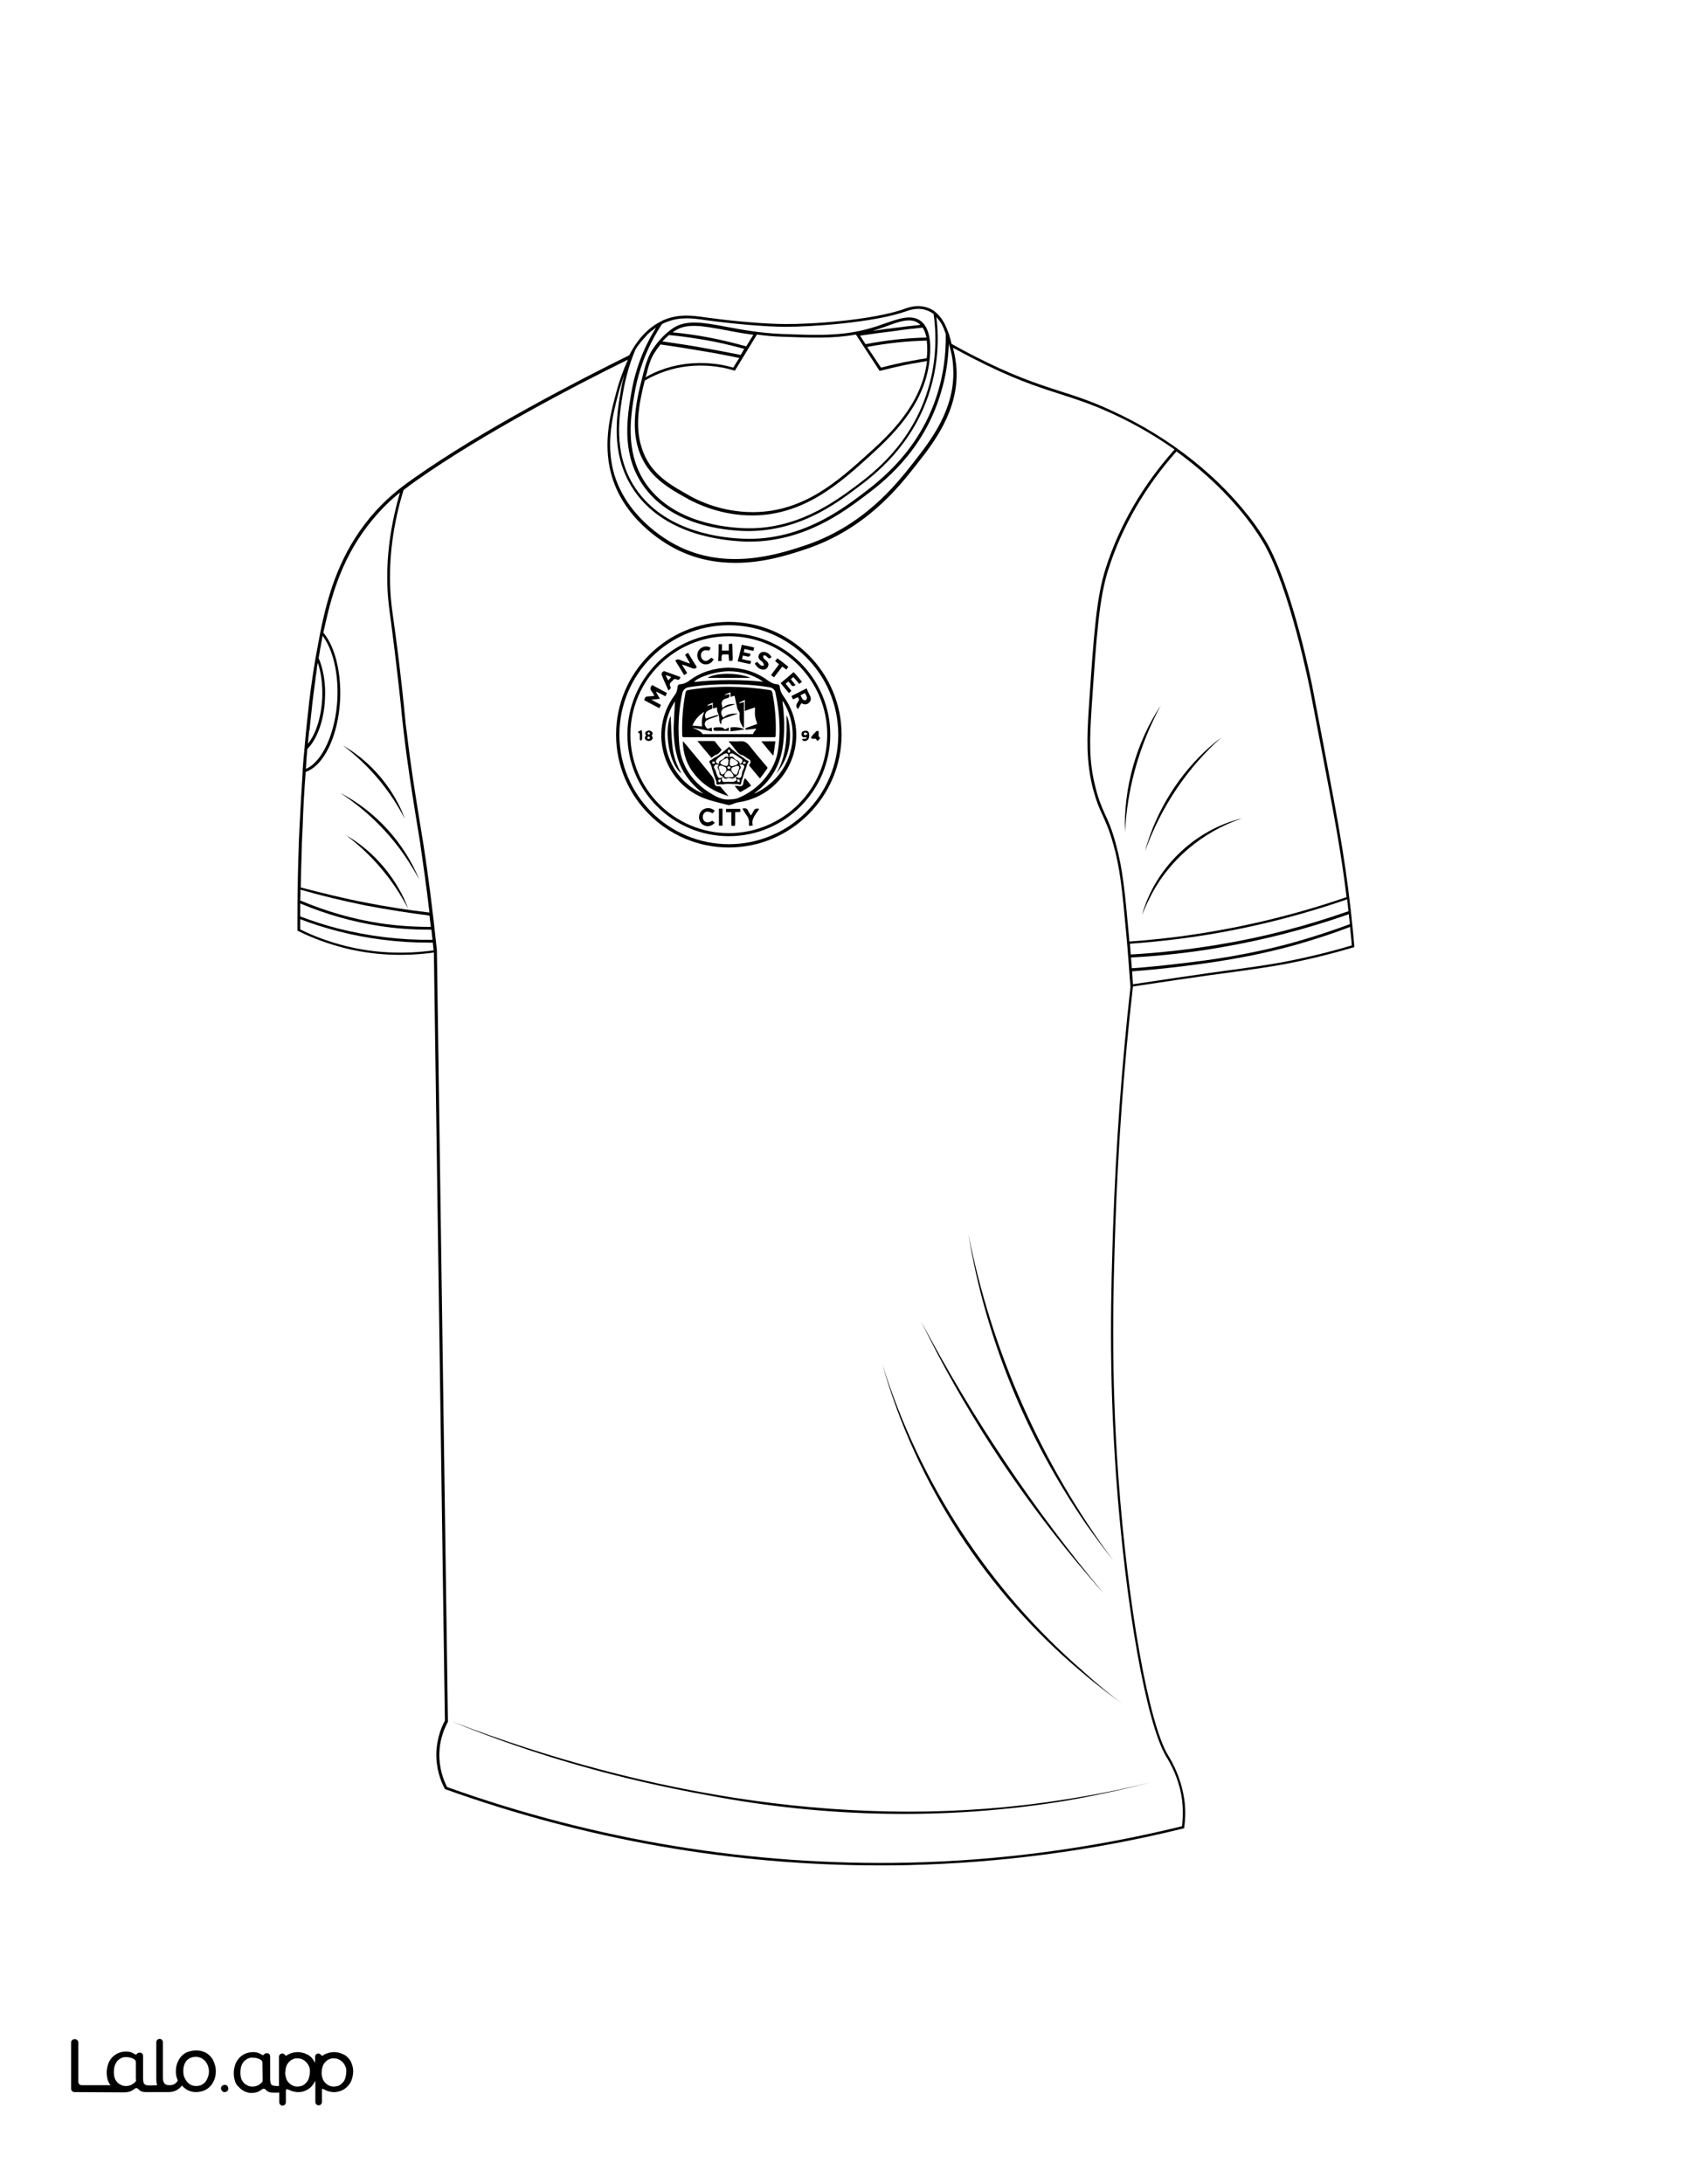 <?xml version="1.0" encoding="utf-8"?>
<!-- Generator: Adobe Illustrator 26.1.0, SVG Export Plug-In . SVG Version: 6.00 Build 0)  -->
<svg version="1.1" id="Layer_1" data-layer="Layer_1"
	 xmlns="http://www.w3.org/2000/svg" xmlns:xlink="http://www.w3.org/1999/xlink" x="0px" y="0px" viewBox="0 0 612 792"
	 style="enable-background:new 0 0 612 792;" xml:space="preserve">
<rect x="0" y="0" width="612" height="792" fill="#808080" stroke="none"/>
<style type="text/css">
	.st0{fill:#FFFFFF;}
</style>
<g id="Black">
	<rect x="27.1" y="23.3" width="567.9" height="746.2"/>
</g>
<g id="Color">
	<path class="st0" d="M276.9,247.2c-3.8-2.6-8-3.8-12.6-3.8c-4.5,0-11.2,2.1-12.5,3.9C260.2,246.4,268.6,246.4,276.9,247.2z
		 M272.3,245.8c-5.2,0-10.4,0-15.6,0C259.3,243.9,267.9,243.8,272.3,245.8z"/>
	<path class="st0" d="M255.5,258.1c-1.9,1.2-3.4,2.8-4.3,5c1.2,0.1,2.3,0.2,3.5,0.3C254.5,261.5,254.7,259.8,255.5,258.1z"/>
	<path class="st0" d="M264.5,277.8c-0.2,0-0.4,0.3-0.8,0.5c0.3,0.3,0.6,0.6,0.7,0.6c0.2,0,0.4-0.3,0.7-0.5
		C264.9,278.2,264.7,277.9,264.5,277.8z"/>
	<path class="st0" d="M268.2,277.4c0.8,0.6,0.6,1.1,0.2,1.6c-0.2,0.2-0.3,0.5-0.3,0.8c-0.2,1.1-0.2,1.1-1.3,1.8
		c0.6,0.2,1.1,0.6,1.5,0.5c0.6-0.1,0.7-0.7,0.8-1.3c0.1-0.7,0.3-1.3,0.6-1.9c0.2-0.5,0.5-0.9,0.1-1.4
		C269.4,277.1,268.9,277.1,268.2,277.4z"/>
	<path class="st0" d="M260.4,259.2c0,0.1,0.1,0.2,0.1,0.4c-1,0.4-2,0.7-3.1,1.1c-2,0.7-2.3,2.2-0.7,3.6c0.5-0.2,0.9-0.3,1.5-0.5
		c0,0.4,0,0.8,0.1,1.4c-2.5-0.5-4.9-0.9-7.1-1.4c1,0.5,2.1,0.9,3,1.6c0.3,0.2,0.5,0.5,0.7,0.8h18.3c0-0.1,0.1-0.3,0.1-0.4
		c0.3-0.5,0.7-1,1-1.4c0-0.1-0.1-0.1-0.1-0.2c-1.1,0.1-2.2,0.3-3.2,0.4c-0.2,0-0.5-0.1-0.8-0.2c0.2-0.2,0.4-0.4,0.6-0.5
		c1.3-0.5,2.7-0.9,3.9-1.4c-0.3-1-0.7-2-0.8-3c-0.1-1,0-2,0-3c-1.2,0.4-2.4,0.8-3.7,1.3c0-1.4,0-2.6,0-4c-0.8,0.4-1.5,0.7-2.1,1
		c0,0.1,0,0.1,0.1,0.2c0.6-0.1,1.1-0.3,1.7-0.4c0,3.1,0,6.2,0,9.2c-0.1,0-0.1,0-0.2,0.1c-0.7-1-1.3-2.1-1.4-3.4c0-0.4-0.1-0.7,0-1.1
		c0.1-0.6,0-1.2-0.4-1.7c-0.2-0.2-0.3-0.5-0.4-0.8c-0.4-1.5-0.7-3-1-4.6c-0.4,0.1-0.9,0.2-1.5,0.4c0-0.6,0-1,0-1.7
		c-0.8,0.3-1.4,0.6-2,0.9c0,0.1,0,0.1,0,0.2c0.5-0.1,1-0.3,1.5-0.4c0.3,0.8,0.1,1.3-0.8,1.5c-1,0.2-1.9,0.7-1.9,1.9
		c0,0.5,0.2,0.9,0.3,1.6c1.5-1.3,3-1.5,4.7-1.4c-0.9,0.3-1.8,0.6-2.7,0.9c-0.3,0.1-0.5,0.2-0.8,0.3c-1.8,0.6-2.2,2.2-0.9,3.7
		c1.5-1.4,3.5-1.5,5.4-1.5c-0.5,0.2-1,0.3-1.4,0.5c-1,0.3-1.9,0.7-2.9,1c-1.7,0.6-1.8,0.8-1.9,2.5c-0.5-0.5-0.7-1.2-0.7-2.4
		c0-0.4-0.2-0.9-0.3-1.3c-0.1-0.4-0.3-0.8-0.4-1.2c-0.1-0.4-0.1-0.8-0.1-1.3c-0.5,0.1-0.9,0.3-1.5,0.4c0-0.4,0-0.7,0-1
		c0-0.3,0-0.6,0-1.1c-0.8,0.3-1.4,0.6-2,0.9c0,0.1,0,0.1,0.1,0.2c0.5-0.1,1.1-0.3,1.6-0.4c0.2,1.5,0.2,1.5-1.1,2
		c-1.4,0.5-1.8,2.1-1.1,3.1C257.6,260,259,259.6,260.4,259.2z M265,263.8c1.3-0.3,4.2,0,5.1,0.7c-1.8,0.3-3.4,0.5-5.1,0.7
		C265,264.7,265,264.3,265,263.8z M262,263.8c0.4,0.1,0.7,0.5,1,0.7c0.4-0.2,0.8-0.4,1.4-0.7c0,0.5,0,0.9,0,1.2c-1.8,0-3.5,0-5.2,0
		c-0.1,0-0.4-0.5-0.4-0.7s0.3-0.5,0.5-0.5C260.2,263.7,261.1,263.7,262,263.8z"/>
	<path class="st0" d="M469.8,341.6c6.7-1.9,13.4-4.1,19.9-6.5c-0.1-1.2-0.3-2.4-0.4-3.6c-15.1,5.3-30.6,9.3-46.3,12
		c-10.8,1.9-21.8,3.1-32.7,3.7c0.1,1.3,0.2,2.6,0.3,3.9c5.7-0.4,11.5-1,17.3-1.7C437.5,348.3,452.2,346.5,469.8,341.6z"/>
	<path class="st0" d="M245.4,273.3c-0.8-3.3-1.1-6.7-1-10.1c0.1-3,0.3-6,0.5-8.9c-7.7,11.4-2.9,28,10.2,33.5
		c-0.3-0.3-0.6-0.5-0.8-0.7C249.8,283.4,246.7,278.9,245.4,273.3z M243.3,259.6c0.2,3.4,0.2,7,0.6,10.6c0.3,3.6,1.4,7,3.3,10.2
		C242.9,277.6,240.7,264.9,243.3,259.6z"/>
	<path class="st0" d="M264.7,276.7c0,1,0.4,1.3,1.4,1c0.4-0.1,0.8-0.2,1.1-0.4c0.2-0.1,0.5-0.4,0.6-0.7c0-0.2-0.3-0.5-0.5-0.6
		c-0.4-0.3-0.8-0.6-1.2-0.8c-0.3-0.2-0.7-0.4-0.8-0.3c-0.2,0.1-0.4,0.5-0.5,0.8c-0.1,0.2,0,0.4,0,0.6l0,0
		C264.7,276.4,264.7,276.5,264.7,276.7z"/>
	<path class="st0" d="M267.5,282.6c-0.2,0.7,0,1,0.8,1C268.5,282.8,268.3,282.5,267.5,282.6z"/>
	<path class="st0" d="M258.3,276.4c0.2,0.7,0.6,0.7,1.1,0.3C259,275.9,259,275.9,258.3,276.4z"/>
	<path class="st0" d="M264.5,273.1c0.2-0.2,0.3-0.4,0.5-0.7c-0.2-0.2-0.3-0.4-0.5-0.7C263.8,272.2,263.9,272.7,264.5,273.1z"/>
	<path class="st0" d="M270.6,276.4c-0.7-0.4-0.7-0.4-1.2,0.4C270.1,277.1,270.4,277,270.6,276.4z"/>
	<path class="st0" d="M260.9,277c-0.3-0.8,0.2-1.1,0.8-1.4c0.3-0.1,0.7-0.4,0.9-0.6c0.4-0.6,0.9-0.9,1.6-0.4c0.1-0.7,0-1.3-0.6-1.4
		c-0.4-0.1-0.9,0.2-1.3,0.4c-0.6,0.4-1.3,0.8-1.8,1.3c-0.3,0.3-0.8,0.7-0.8,1.1C259.6,276.6,260.2,276.9,260.9,277z"/>
	<path class="st0" d="M264.3,275.7c-0.1-0.3-0.3-0.6-0.4-0.9c-0.3,0.1-0.7,0.3-1,0.4c-0.4,0.2-0.7,0.5-1.1,0.7
		c-0.2,0.2-0.6,0.5-0.5,0.7c0,0.2,0.3,0.5,0.6,0.7c0.4,0.2,0.9,0.3,1.3,0.4c0.6,0.2,0.9-0.2,1-0.7c0-0.2,0-0.5,0-0.7l0,0
		C264.3,276.1,264.3,275.9,264.3,275.7z"/>
	<path class="st0" d="M260.8,278.6c0.2,0.5,0.3,1.1,0.6,1.6c0.1,0.2,0.2,0.6,0.4,0.6c0.2,0.1,0.6-0.1,0.8-0.2
		c0.4-0.4,0.8-0.8,0.9-1.3c0.1-0.3-0.1-0.9-0.3-1.1c-0.5-0.3-1.1-0.4-1.6-0.6C260.9,277.6,260.6,278.1,260.8,278.6z"/>
	<path class="st0" d="M267.1,280.9c0.2,0,0.3-0.3,0.4-0.5c0.2-0.6,0.4-1.1,0.6-1.7s0-1-0.7-1c-0.5,0.2-1.2,0.3-1.8,0.6
		c-0.2,0.1-0.4,0.8-0.3,1c0.2,0.5,0.6,1,1,1.4C266.6,280.8,266.9,280.9,267.1,280.9z"/>
	<path class="st0" d="M263.5,281.9c0.6,0,1.3-0.1,1.9-0.1c0.6,0.2,0.9-0.3,0.6-0.8s-0.6-1-1-1.4c-0.3-0.2-0.9-0.2-1.2,0
		c-0.4,0.3-0.7,0.8-1,1.3C262.6,281.4,262.9,281.9,263.5,281.9z"/>
	<path class="st0" d="M264.7,274.6c0.7-0.5,1.2-0.2,1.6,0.3c0.2,0.3,0.6,0.6,0.9,0.7c0.7,0.3,1.2,0.6,1.1,1.5c0.5-0.3,0.9-0.6,1-1
		c0.2-0.6-0.3-0.9-0.8-1.2c-0.6-0.4-1.2-0.9-1.8-1.2c-0.4-0.2-0.9-0.6-1.3-0.5C264.7,273.2,264.6,273.8,264.7,274.6z"/>
	<path class="st0" d="M329.2,112.7c-12,4.4-35.3,5.8-44.1,5.8c-7.1,0-18.7-1-29-2.4c-4.7-0.7-9.2-1.3-14.1,0.6
		c-0.6,0.2-1.3,0.5-1.9,0.9c-5.1,7.8-8.4,16.2-9.9,25.1c-1.4,8.1-3.4,20.4,3.2,31.3c8.7,14.1,26.2,17,35.8,17.5
		c19.5,1,33.6-9.6,41.2-15.2c6-4.5,20.2-15.1,26.2-35c2.7-8.8,3.4-18,2.1-27.4c-0.7-0.6-1.5-1-2.3-1.3
		C333.7,111.5,331,112.1,329.2,112.7z M337.2,130.7c-1.8,16.6-14.3,27.9-21.7,34.7c-10.5,9.5-23.5,21.3-42.2,21.5
		c-0.2,0-0.3,0-0.5,0c-11.1,0-19.7-4.1-22.9-5.8c-7.4-4.1-15-8.3-18.2-17.9c-3.1-9.5-0.5-19.6,2.1-29.4c0.4-1.5,1-3.5,2.1-5.7l0,0
		c0.1-0.2,2.8-5.3,8.1-9c4.8-3.3,11-2.2,19.5-0.6c5.4,1,12.2,2.3,20.2,2.6c13.9,0.5,23.1,0.9,34.4-2.8c1-0.3,1.9-0.7,2.9-1
		c4.9-1.7,9.5-3.4,12.9-1C338.4,119.5,337.5,127.9,337.2,130.7z"/>
	<path class="st0" d="M330.6,131.9c-3.7,0.7-7.5,1.6-11.1,2.5l-0.4,0.1l-8.6-13.2c-8.2,1.5-16.1,1.2-26.8,0.8
		c-3.3-0.1-6.3-0.4-9.1-0.8l-8,13.1l-0.4-0.1c-5.3-1.6-11.1-2.1-16.6-1.5s-10.9,2.4-15.7,5.2c-2.1,8.3-3.7,16.8-1,24.7
		c3,9.2,10.2,13.1,17.7,17.3c3.1,1.7,11.5,5.7,22.4,5.7c0.2,0,0.3,0,0.5,0c18.3-0.2,30.6-11.4,41.5-21.2
		c7.3-6.6,19.4-17.6,21.3-33.6C334.2,131.3,332.4,131.6,330.6,131.9z"/>
	<path class="st0" d="M132.7,327.3c7.6,1.5,15.4,2.7,23.1,3.6c-1-8.6-2.2-17.1-3.4-25.4c-0.5-3.2-1-6.2-1.5-9.2
		c-1.4-8.8-2.9-17.8-4.4-30.5c-0.4-3.5-0.6-5.1-0.8-7.2c-0.2-2-0.4-4.4-1-9.6c-1.3-11.6-2.2-18.3-2.8-23.1c-0.7-5.1-1.1-8-1.3-11.9
		c-0.6-11.4,1-23.4,4.5-35.4c-3.3,2.6-6.6,5.8-10,9.9c-10.4,12.5-14.5,26.1-17.1,37.8c-0.2,1-0.5,2.1-0.7,3.1
		c4.2,5,6.5,14.3,6.1,24.1c-0.6,13.1-5.8,24.1-12.5,26.4c-0.5,6.5-0.9,13.1-1.1,19.7c-0.1,2.2-0.2,4.3-0.3,6.4v0.8
		c-0.2,5.6-0.3,10.6-0.4,15C116.8,323.8,124.8,325.8,132.7,327.3z M125.6,302.9c9,5.2,16.3,13.3,20.8,22.6c0.6,1.3,1.2,2.7,1.7,4.1
		C142.7,319.1,135,310,125.6,302.9z M145.2,292.9c0.6,1.3,1.2,2.7,1.7,4.1c-5.4-10.5-13.1-19.6-22.5-26.7
		C133.4,275.5,140.7,283.5,145.2,292.9z M152.1,319c-0.9-1.6-1.7-3.2-2.7-4.7c-6.5-10.8-15.5-19.9-26-26.8
		C136.3,294.2,146.7,305.6,152.1,319z"/>
	<path class="st0" d="M112.1,265.5c0,0.4-0.1,0.8-0.1,1.2c0,0.3-0.1,0.6-0.1,0.8c0,0.4-0.1,0.8-0.1,1.1c0,0.3,0,0.5-0.1,0.8
		c0,0.1,0,0.2,0,0.3c3-3.7,4.9-9.9,5.2-16.7l0,0c0.2-4.6-0.4-9.1-1.6-12.7c-0.1,0.3-0.1,0.7-0.2,1c-0.1,0.5-0.2,1-0.2,1.6
		c-0.1,0.7-0.2,1.4-0.3,2.1c-0.1,0.5-0.2,1.1-0.2,1.6c-0.1,0.8-0.2,1.5-0.3,2.3c-0.1,0.5-0.1,1-0.2,1.5c-0.2,1.3-0.3,2.6-0.5,3.9
		c-0.3,2.8-0.6,5.5-0.9,8.3c-0.1,0.7-0.1,1.4-0.2,2.1C112.1,265,112.1,265.2,112.1,265.5z"/>
	<path class="st0" d="M249.3,131.9c5.5-0.6,11.3-0.2,16.7,1.4l2.2-3.5c-4.4-0.9-8.9-1.8-13.4-2.5c-5.1-0.9-10.2-1.7-15.2-2.4
		c-1.7,2.1-2.6,3.8-2.7,3.9c-1.1,2.1-1.6,4-2,5.4c-0.2,0.9-0.4,1.7-0.7,2.6C238.8,134.1,244.1,132.5,249.3,131.9z"/>
	<path class="st0" d="M489.2,330.4c-0.2-1.4-0.3-2.9-0.5-4.3c-20,6.9-40.7,11.8-61.5,14.4c-5.7,0.7-11.6,1.3-17.3,1.7
		c0.1,1.3,0.2,2.6,0.3,3.9c10.9-0.6,21.9-1.9,32.6-3.7C458.5,339.8,474.1,335.7,489.2,330.4z"/>
	<path class="st0" d="M234.6,121.6c-0.2,0.3-0.5,0.5-0.7,0.8c-0.1,0.1-0.3,0.3-0.4,0.4c-0.2,0.3-0.4,0.5-0.7,0.8
		c-0.1,0.2-0.2,0.3-0.4,0.5c-0.2,0.3-0.4,0.6-0.7,0.9c-0.1,0.1-0.2,0.3-0.3,0.4c-0.3,0.5-0.6,0.9-0.9,1.4c-2,4.8-3.5,9.9-4.4,15.1
		c-1.5,8.7-3.7,21.9,3.7,34c9.6,15.6,28.6,18.9,39,19.4c0.9,0,1.8,0.1,2.8,0.1c19.5,0,33.5-10.5,41-16.1c6.3-4.8,21.2-15.9,27.6-37
		c2.1-6.8,3-13.9,2.9-21.1v-0.1c-0.2-0.6-0.4-1.1-0.6-1.6c0-0.1-0.1-0.2-0.1-0.3c-0.2-0.5-0.5-1-0.7-1.5c0-0.1-0.1-0.2-0.1-0.2
		c-0.2-0.4-0.5-0.8-0.8-1.2l-0.1-0.1c-0.3-0.4-0.6-0.8-0.9-1.1l-0.1-0.1c1.1,9.1,0.3,18-2.3,26.5c-6.1,20.1-20.4,30.9-26.6,35.5
		c-7.7,5.8-22,16.5-41.9,15.5c-9.9-0.5-27.7-3.5-36.6-18c-6.8-11.1-4.7-23.6-3.3-31.9c1.4-8.4,4.4-16.4,9-23.8
		c-0.2,0.1-0.4,0.3-0.6,0.4c-0.1,0.1-0.2,0.2-0.4,0.3c-0.8,0.6-1.5,1.2-2.3,1.9C234.9,121.4,234.7,121.5,234.6,121.6z"/>
	<path class="st0" d="M122.4,253.3c0.4-9.2-1.6-17.8-5.4-22.8c0,0.2-0.1,0.5-0.1,0.7s-0.1,0.4-0.1,0.7c-0.1,0.4-0.2,0.9-0.3,1.4
		c0,0.3-0.1,0.5-0.1,0.8c-0.1,0.5-0.2,1-0.3,1.5c0,0.3-0.1,0.5-0.1,0.8c-0.1,0.7-0.3,1.4-0.4,2.2c1.7,4,2.6,9.2,2.3,14.7l0,0
		c-0.3,7.7-2.8,14.7-6.4,18.3c-0.2,2.2-0.4,4.5-0.5,6.7c0,0.2,0,0.4,0,0.5C117,276.2,121.8,265.6,122.4,253.3z"/>
	<path class="st0" d="M402.2,206.1c-3.5,10.7-4.4,24.1-6.2,50.7c-0.7,11.2-1.1,19.2,1.5,29c1.1,4.4,2.2,6.8,3.3,9.3
		c1.2,2.5,2.5,5.4,4,10.9c2.5,9,3.3,17.5,4.7,32.9c0.1,0.8,0.1,1.7,0.2,2.5c5.8-0.4,11.6-1,17.3-1.7c20.8-2.7,41.5-7.5,61.5-14.4
		c-2-16.5-4.6-30.1-9.2-54.1c-1.2-6.2-2.5-13.1-4-20.9c-0.1-0.4-7.2-36.9-17.1-53.7c-1.1-1.8-2.2-3.5-3.6-5.5
		c-7.3-10.2-16.9-19.5-27.8-27.4C415.5,176.4,407.2,190.7,402.2,206.1z M408.6,295.7c-0.2,2-0.4,4-0.5,6c-0.5-16.1,4.1-32.5,13-45.9
		C414.4,268.2,410.1,281.7,408.6,295.7z M417,325.8c-1,1.9-1.9,4-2.7,6c4.7-17.1,19.2-31,36.4-35.1C436.3,301.5,423.7,312,417,325.8
		z M443.2,267.3c-12.6,11.2-22.1,25.5-27.8,41.3c0.5-2,1.2-4,1.9-6C422.4,288.7,431.4,276.2,443.2,267.3z"/>
	<path class="st0" d="M156.9,340.8c-0.1-1.2-0.3-2.5-0.4-3.7c-0.3,0-0.6,0-0.9,0c-5.9,0-11.9-0.4-17.7-1.3c-9.9-1.5-19.7-4.3-29-8.2
		c0,1.7,0,3.3,0,4.7c4.5,1.7,9.1,3.2,13.8,4.4C133.8,339.5,145.3,340.9,156.9,340.8z"/>
	<path class="st0" d="M313.4,180.1c-7.6,5.7-21.8,16.3-41.6,16.3c-1,0-2,0-2.9-0.1c-10.7-0.6-30-3.9-39.8-19.9
		c-7.6-12.4-5.4-25.8-3.9-34.7c0.3-2,0.8-4,1.3-5.9c-0.8,2.3-1.6,4.7-2.2,7c-1.9,7.3-4.5,17.4-1.8,28c4.2,16,18.4,24.6,22.7,26.8
		c18.1,9.5,36.9,3.4,45.9,0.5c22.1-7.1,34.1-22.5,40.6-30.8c5.9-7.6,14.9-19,14.1-33.8c-0.1-2.8-0.6-5.7-1.5-8.4l0,0v-0.2
		c0-0.1-0.1-0.2-0.1-0.3c-0.2,6.1-1.1,12.1-2.9,17.9C334.9,164.1,319.8,175.3,313.4,180.1z"/>
	<path class="st0" d="M324.7,120c-4.2,0.5-8.5,1.1-12.7,1.7l2,3.1c3.7-0.7,7.5-1.3,11.3-1.7c3.6-0.4,7.2-0.6,10.8-0.7
		c-0.3-1.3-0.7-2.6-1.4-3.6C331.4,119.1,328,119.5,324.7,120z"/>
	<path class="st0" d="M314.6,125.8l5,7.5c3.6-0.9,7.2-1.8,10.8-2.4c1.9-0.4,3.9-0.7,5.8-1c0.2-1.5,0.3-4,0-6.4
		c-3.6,0.1-7.2,0.3-10.8,0.7C321.8,124.6,318.2,125.1,314.6,125.8z"/>
	<path class="st0" d="M255.6,122.1c5.1,0.9,10.1,2.1,15.1,3.5l2.6-4.2c-3.7-0.5-7.1-1.1-10.1-1.7c-8.2-1.5-14.2-2.7-18.6,0.4
		c-0.2,0.1-0.4,0.3-0.6,0.4C247.9,120.9,251.8,121.4,255.6,122.1z"/>
	<path class="st0" d="M324.5,118.9c3.2-0.4,6.3-0.8,9.4-1.1c-0.2-0.2-0.4-0.4-0.7-0.6c-2.9-2.1-7.1-0.6-11.9,1.2
		c-1,0.3-1.9,0.7-2.9,1c-0.6,0.2-1.2,0.4-1.9,0.6C319.2,119.6,321.9,119.2,324.5,118.9z"/>
	<path class="st0" d="M254.9,126.1c4.6,0.8,9.3,1.7,13.8,2.6l1.3-2.2c-4.8-1.3-9.8-2.5-14.7-3.3c-4.1-0.7-8.4-1.3-12.5-1.7v-0.1
		c-0.9,0.8-1.8,1.6-2.5,2.4C245.2,124.5,250.1,125.2,254.9,126.1z"/>
	<path class="st0" d="M132.5,328.3c-7.9-1.6-15.8-3.5-23.5-5.7c0,1.4,0,2.7-0.1,3.9c9.4,4,19.2,6.8,29.1,8.3
		c6,0.9,12.2,1.3,18.3,1.3c-0.2-1.4-0.3-2.8-0.5-4.1C148.1,331,140.3,329.8,132.5,328.3z"/>
	<path class="st0" d="M157,341.8c-0.5,0-1,0-1.5,0c-11.2,0-22.3-1.4-33.1-4.2c-4.6-1.2-9.1-2.6-13.5-4.3c0,1.6,0,2.9,0,3.7
		c5.2,2.6,10.8,4.6,16.4,6c10.4,2.6,21.1,3.1,32,1.6C157.2,343.7,157.1,342.7,157,341.8z"/>
	<path class="st0" d="M235.8,266c0-0.2-0.2-0.3-0.5-0.6c-0.2,0.3-0.3,0.5-0.5,0.6c0.2,0.1,0.4,0.3,0.5,0.4
		C235.5,266.4,235.8,266.1,235.8,266z"/>
	<path class="st0" d="M291.5,266.1c0.2,0.2,0.4,0.5,0.6,0.5s0.4-0.2,0.9-0.5c-0.4-0.3-0.7-0.5-0.9-0.5
		C291.8,265.6,291.7,265.9,291.5,266.1z"/>
	<path class="st0" d="M260.7,283.6c0.7,0,0.9-0.4,0.7-1C260.6,282.6,260.4,282.9,260.7,283.6z"/>
	<path class="st0" d="M243.5,245.5c-0.7-0.3-1.2-0.5-2-0.7c0.3,0.8,0.6,1.3,0.9,1.9C242.8,246.3,243.1,246,243.5,245.5z"/>
	<path class="st0" d="M264.4,306.1c21.9,0,39.7-17.8,39.7-39.7c0-21.9-17.8-39.7-39.7-39.7c-21.9,0-39.7,17.8-39.7,39.7
		S242.5,306.1,264.4,306.1z M264.4,229.6c20.3,0,36.8,16.5,36.8,36.8s-16.5,36.8-36.8,36.8s-36.8-16.5-36.8-36.8
		S244.1,229.6,264.4,229.6z"/>
	<path class="st0" d="M234.7,267.6c0.2,0.1,0.4,0.4,0.6,0.4c0.2,0,0.4-0.3,0.6-0.5c-0.2-0.2-0.4-0.3-0.7-0.5
		C235.1,267.2,234.9,267.4,234.7,267.6z"/>
	<path class="st0" d="M283.9,254.7c0.6,4.7,0.8,9.5,0.3,14.2c-0.7,7.6-3.9,13.8-10.1,18.4c-0.1,0.1-0.2,0.2-0.5,0.5
		c13.9-6.3,17.6-22.6,10.3-33.7C283.9,254.4,283.9,254.6,283.9,254.7z M286.3,270.4c-0.6,3.8-2.2,7.1-4.7,10.1
		c3.9-6.6,3.9-13.8,3.7-21.1C286.4,260.8,287,266.6,286.3,270.4z"/>
	<path class="st0" d="M292.3,253.9c0.3-0.2,0.5-0.7,0.4-1.1c-0.1-0.5-0.4-0.9-0.7-1.5c-0.5,0.3-1,0.5-1.6,0.8
		c0.3,0.6,0.5,1.1,0.8,1.5C291.5,253.9,292.1,254,292.3,253.9z"/>
	<path class="st0" d="M490,338.5c-0.1-0.8-0.2-1.6-0.2-2.4c-6.5,2.5-13.1,4.6-19.7,6.5c-17.7,4.9-32.4,6.7-42.1,7.9
		c-5.8,0.7-11.6,1.3-17.3,1.7c0.1,1.6,0.2,3.1,0.3,4.7c11.8-1.8,21.5-3.2,27.8-4.1c3.8-0.5,6.9-1,9.6-1.3c7.1-1,11.4-1.6,17.4-2.7
		c8.3-1.6,16.6-3.6,24.6-6C490.3,341.7,490.2,340.2,490,338.5L490,338.5z"/>
	<path class="st0" d="M265,282.2c-0.3-0.1-0.7-0.1-1,0c-0.7,0.3-1.3,0.3-1.7-0.6c-0.5,0.5-0.6,0.9-0.3,1.5c0.3,0.5,0.8,0.5,1.4,0.4
		c0.7-0.1,1.5,0,2.3,0c0.4,0,1-0.2,1.3-0.4c0.4-0.4,0.1-0.9-0.3-1.4C266.2,282.4,265.7,282.4,265,282.2z"/>
	<path class="st0" d="M0,0v792h612V0H0z M491.1,343.5c-8.2,2.4-16.6,4.5-25.1,6.1c-6,1.1-10.3,1.7-17.5,2.7
		c-2.7,0.4-5.9,0.8-9.6,1.3c-6.3,0.9-16,2.3-27.9,4.1c-3.3,28.8-5.4,58.1-6.4,87.3c-0.7,21.7-1.7,51.3,1.1,90.3
		c3.4,46.9,11,89.4,18,101.1l0.2,0.3c3,5,4.9,10.2,5.7,15.6c0.5,3.4,0.5,6.9,0,10.3v0.3l-0.3,0.1c-32.8,8.1-66.4,12.5-99.9,13.3
		c-3.4,0.1-6.9,0.1-10.3,0.1c-53.4,0-106.3-9.3-157.5-27.6l-0.2-0.1l-0.1-0.2c-1.5-2.8-3.2-7.4-3-13.2c0.2-3.9,1.2-7.9,3.1-11.4
		l-4-278.5c-11,1.5-21.8,1-32.3-1.6c-5.8-1.5-11.5-3.5-16.9-6.2l-0.3-0.1v-0.3c0-3.2-0.1-15,0.5-30.8v-0.8c0.1-2.1,0.2-4.2,0.3-6.4
		c0.3-6.5,0.7-12.9,1.1-19.3l0,0l0,0c0-0.2,0-0.5,0-0.7c0.2-2.7,0.4-5.5,0.7-8.2c0.2-2.7,0.5-5.5,0.8-8.5c0.3-2.8,0.6-5.6,0.9-8.3
		c0.7-5.8,1.5-11,2.3-15.8l0.3-1.6l0,0c0.5-2.8,1-5.3,1.4-7.5l0.2-1l0,0c0.2-0.8,0.3-1.6,0.5-2.4c2.6-11.8,6.8-25.5,17.3-38.2
		c5.5-6.6,10.8-10.7,15.8-14.2c24.9-17.6,59.7-35.5,78.3-44.7c0.4-0.9,0.9-1.6,1.3-2.4c2.7-4.4,5.9-7.6,9.7-9.6l1.7-0.9l-0.1,0.1
		c0.2-0.1,0.3-0.1,0.5-0.2c5.2-2,9.8-1.4,14.6-0.7c10.2,1.4,21.8,2.4,28.9,2.4c8.8,0.1,31.9-1.3,43.8-5.7c1.9-0.7,4.9-1.3,7.9-0.2
		c0.6,0.2,1.2,0.5,1.8,0.9v-0.1l1,0.8l0,0c1.5,1.3,2.8,3,3.8,5.3c0.3,0.8,0.7,1.6,1,2.5c0.4,1.2,0.7,2.4,1,3.7
		c2.5,1.4,5.1,2.8,7.6,4.1c14.6,7.5,23.3,10.3,31.6,13c6,1.9,11.6,3.7,19.1,7.2c21.2,9.7,39.6,24.4,51.9,41.4c1.4,2,2.6,3.8,3.7,5.6
		c10,17,17.2,53.9,17.2,54.1c1.5,7.8,2.8,14.7,4,20.9c5.7,30.1,8.3,43.8,10.6,67.5c0.2,2,0.3,3.6,0.4,4.6v0.4L491.1,343.5z"/>
	<path class="st0" d="M261,280.2c0-0.4-0.1-0.8-0.3-1.1c-0.4-0.6-0.6-1.1,0.1-1.7c-0.7-0.3-1.2-0.3-1.6,0.2s-0.1,1,0.2,1.4
		c0.3,0.6,0.4,1.3,0.7,2c0.2,0.4,0.4,1,0.8,1.1c0.6,0.2,1-0.2,1.3-0.8C261.1,281.3,261,280.8,261,280.2z"/>
	<path class="st0" d="M264.4,302.1c19.7,0,35.7-16,35.7-35.7s-16-35.7-35.7-35.7s-35.7,16-35.7,35.7S244.7,302.1,264.4,302.1z
		 M254.7,298.8c-1.4-1.2-1.5-3.4-0.2-4.8c1.3-1.3,3.5-1.3,4.8,0c-0.3,0.3-0.5,0.6-0.8,0.9c-1.5-0.8-2.4-0.8-3.1,0
		c-0.6,0.7-0.6,2,0,2.7c0.7,0.8,1.6,0.8,3,0c0.3,0.3,0.6,0.5,0.9,0.7C258.2,299.8,256,300,254.7,298.8z M262.1,299.4
		c-0.4,0-0.8,0-1.3,0c0-2,0-4.1,0-6.2c0.4,0,0.8,0,1.3,0C262.1,295.3,262.1,297.3,262.1,299.4z M268.6,294.4c-0.6,0-1.2,0.1-1.9,0.1
		c0,1.3,0,2.6,0,3.9c0,1.2,0,1.2-1.4,1c0-1.6,0-3.2,0-4.9c-0.7,0-1.2,0-1.9,0c0-0.4,0-0.8,0-1.2c1.7,0,3.4,0,5.1,0
		C268.6,293.6,268.6,294,268.6,294.4z M273.1,299.3c-1.4,0.3-1.5,0.3-1.4-0.9c0.1-1-0.2-1.9-0.8-2.7c-0.6-0.8-1-1.6-1.6-2.5
		c1-0.2,1.7-0.2,2.1,0.8c0.2,0.5,0.6,1,1,1.7c0.4-0.6,0.7-1,0.9-1.5c0.4-0.9,1.1-1.2,2.1-0.9C274.3,295.3,272.4,296.8,273.1,299.3z
		 M268,290.9c-1,0.1-1.9,0.6-2.9,0.9c-0.3,0.1-0.7,0.2-1,0.1c-2.4-0.6-4.8-1.2-7.1-1.9c-16.1-5.1-22.3-24.5-12.2-38
		c0.7-0.9,0.9-1.9,1-2.9c0.1-0.7,0.4-1,1-1c1.3-0.1,2.4-0.6,3.4-1.4c4.2-3.1,9-4.5,14.1-4.6c5.2,0.1,10,1.5,14.2,4.6
		c1,0.7,2,1.3,3.3,1.4c0.7,0,1,0.3,1.1,1c0.1,1.4,0.7,2.5,1.5,3.6C294.9,267.4,285.9,288.2,268,290.9z M293.4,267.7
		c-0.3,0.8-1.2,1.2-2,0.9c-0.2-0.1-0.3-0.3-0.5-0.5c0.2-0.1,0.5-0.2,0.7-0.2c0.5,0.1,0.9,0,1.1-0.6c-0.2,0-0.3,0-0.4,0
		c-0.7,0.2-1.3,0-1.5-0.7c-0.1-0.4,0-1.1,0.3-1.3c0.4-0.3,1.1-0.4,1.7-0.3C293.5,265.2,293.8,266.6,293.4,267.7z M294.4,267.1
		c0.5-0.7,1.1-1.3,1.7-1.9c0.1-0.1,0.5-0.2,0.7-0.2c0.1,0,0.2,0.4,0.2,0.6c0.1,0.6-0.4,1.4,0.5,1.9c0,0,0,0.3-0.1,0.4
		c-0.3,0.3-0.6,0.6-0.9,0.8c-0.1-0.2-0.3-0.4-0.5-0.8c-0.3,0-0.7,0-1.1,0C294.2,267.8,294.1,267.5,294.4,267.1z M293.9,252.4
		c0.4,0.9,0.3,1.8-0.4,2.4c-0.7,0.7-1.6,0.8-2.5,0.3c-0.1,0-0.2-0.1-0.3-0.1c-0.4,0.7-0.8,1.4-1.2,2.1c-0.9-0.8-0.7-1.6-0.1-2.5
		s0.6-1,0-1.8c-0.6,0.3-1.1,0.5-1.7,0.8c-0.2-0.4-0.4-0.7-0.6-1.2c1.8-0.9,3.6-1.8,5.5-2.8C293,250.6,293.5,251.5,293.9,252.4z
		 M290.9,247.2c-0.3,0.3-0.6,0.5-0.9,0.8c-0.7-0.8-1.4-1.6-2.2-2.5c-0.3,0.3-0.6,0.5-0.9,0.8c0.6,0.7,1.1,1.4,1.7,2.1
		c-0.7,0.5-1.2,0.6-1.7-0.2c-0.2-0.4-0.6-0.7-0.9-1.1c-0.3,0.3-0.6,0.5-1,0.8c0.7,0.9,1.4,1.7,2.1,2.6c-0.3,0.3-0.5,0.5-0.9,0.8
		c-1-1.2-2-2.3-3-3.6c1.6-1.3,3.1-2.6,4.7-4C289,244.8,289.9,246,290.9,247.2z M282,238.7c1.4,1,2.7,2,4,3.1c-0.3,0.4-0.5,0.6-0.7,1
		c-0.5-0.4-1-0.7-1.5-1.1c-1,1.3-1.9,2.5-3,3.9c-0.4-0.3-0.7-0.5-1.1-0.8c1-1.3,1.9-2.6,2.9-3.9c-0.5-0.4-0.9-0.8-1.4-1.2
		C281.5,239.3,281.8,239,282,238.7z M274.7,240c0.5,0.5,0.9,1,1.4,1.3c0.3,0.2,0.7,0,1.1,0c-0.1-0.3-0.2-0.7-0.4-1
		c-0.3-0.4-0.7-0.7-1.1-1c-0.6-0.6-0.7-1.3-0.3-2c0.4-0.7,1.1-1,1.9-0.9c1.1,0.2,2,0.8,2.6,1.9c-0.3,0.2-0.6,0.4-0.9,0.5
		c-0.5-0.4-0.9-0.8-1.3-1.1c-0.2-0.1-0.6,0-0.9,0.1c0.1,0.3,0.1,0.7,0.2,0.9c0.4,0.4,0.9,0.8,1.3,1.2c0.5,0.5,0.6,1.2,0.3,1.8
		c-0.3,0.7-0.9,1.1-1.6,1.1c-1.5,0-2.4-0.9-3.2-2.2C274.1,240.3,274.4,240.2,274.7,240z M269.1,233.8c1.5,0.3,3,0.6,4.5,1
		c-0.1,0.4-0.2,0.8-0.3,1.2c-1.1-0.2-2.1-0.4-3.2-0.7c-0.1,0.4-0.2,0.7-0.3,1.2c0.9,0.2,1.7,0.4,2.5,0.6c-0.2,0.9-0.6,1.2-1.4,0.9
		c-0.4-0.1-0.9-0.2-1.4-0.3c-0.1,0.4-0.2,0.8-0.3,1.3c1.1,0.3,2.1,0.5,3.3,0.7c-0.1,0.4-0.2,0.7-0.3,1.1c-1.5-0.3-3-0.6-4.6-1
		C268.2,237.8,268.6,235.9,269.1,233.8z M260.7,233.6c0.3,0,0.7,0,1.2,0c0,0.8,0,1.5,0,2.3c0.9,0,1.7,0,2.5,0c0-0.8,0-1.6,0-2.3
		c1.2-0.4,1.3-0.3,1.3,0.9c0,1.3,0.1,2.7,0.1,4c0,1.2,0,1.2-1.3,1.1c-0.1-0.7-0.1-1.5-0.2-2.3c-0.7,0-1.4,0-2.1,0
		c-0.1,0-0.4,0.4-0.4,0.6c-0.1,0.6,0,1.2,0,1.8c-0.4,0-0.8,0-1.3,0C260.7,237.7,260.7,235.7,260.7,233.6z M253.3,236.1
		c0.9-1.6,3-2.2,4.5-1.2c-0.2,0.3-0.3,0.7-0.5,1c-1.7-0.3-2.5,0-2.9,1c-0.3,0.9,0,2,0.8,2.5s1.6,0.3,2.8-0.9
		c0.3,0.2,0.6,0.3,0.9,0.5c-0.6,1.6-2.6,2.4-4.2,1.6C253.1,239.7,252.5,237.7,253.3,236.1z M246.8,239.3c1,0.5,2,0.8,3.1,1.2
		c0,0,0.1,0,0.4,0c-0.6-1.1-1.2-2.1-1.8-3.1c0.4-0.2,0.7-0.4,1.1-0.7c1.1,1.8,2.1,3.5,3.2,5.2c-0.5,0.6-1,0.7-1.7,0.4
		c-1.2-0.5-2.4-1-3.7-1.3c0.6,1,1.2,2,1.9,3.1c-0.4,0.2-0.7,0.4-1.1,0.7c-1.1-1.8-2.1-3.5-3.2-5.2C245.5,239,246,239,246.8,239.3z
		 M240.3,243.7c0.2-0.2,0.6-0.4,0.8-0.3c2,0.7,3.9,1.4,5.8,2.1c-0.5,1.1-0.7,1.2-1.6,0.8c-0.5-0.2-0.8-0.1-1.1,0.3
		c-0.2,0.2-0.4,0.4-0.6,0.6c-0.6,0.5-0.8,1-0.4,1.8c0.4,0.7-0.3,0.9-0.7,1.4c-0.9-2.1-1.8-3.9-2.5-5.8
		C240,244.3,240.1,243.9,240.3,243.7z M232.9,268.1c0,0.2-0.2,0.3-0.4,0.5c-0.1-0.2-0.4-0.3-0.4-0.5c0-0.7,0-1.5,0-2
		c-0.3-0.3-0.5-0.5-0.8-0.7c0.5-0.2,0.9-0.4,1.5-0.7C233,266.1,233,267.1,232.9,268.1z M236.4,268.3c-0.5,0.5-1.6,0.5-2.1,0
		c-0.6-0.6-0.4-1.1,0.1-1.6c-0.4-0.5-0.5-1.1,0.1-1.5s1.2-0.4,1.8,0s0.5,1,0.1,1.6C236.8,267.2,237,267.7,236.4,268.3z M233.7,253.9
		c0.4-1.3,0.4-1.3,1.7-1.4c0.6,0,1.2-0.1,2-0.2c-0.4-0.6-0.6-1.2-1-1.6c-0.6-0.8-0.6-1.5,0.2-2.3c1.7,0.9,3.5,1.9,5.4,2.9
		c-0.2,0.4-0.4,0.7-0.6,1.2c-1.1-0.6-2.2-1.2-3.3-1.7l-0.1,0.1c0.4,0.8,0.9,1.6,1.4,2.5c-1,0.1-1.9,0.2-3.1,0.3
		c1.3,0.7,2.4,1.3,3.5,1.9c-0.2,0.4-0.4,0.7-0.6,1.2C237.2,255.8,235.5,254.8,233.7,253.9z"/>
	<path class="st0" d="M282.1,272.8c1.3-7.3,0.7-14.5-0.8-21.7c-0.2-1-1.1-1.8-2.2-1.9c-4.8-0.8-9.7-1.1-14.6-1.1s-9.8,0.3-14.7,1.1
		c-1.2,0.2-2,1-2.3,2.2c-1,4.9-1.5,9.9-1.3,14.9c0.1,3.2,0.3,6.5,1.5,9.6c2.2,5.9,6.5,9.9,11.9,12.8c1.6,0.8,3.1,1.3,4.9,1.2
		c1.1-0.1,2.2-0.1,3.2-0.5c3-1.2,5.7-3,8.1-5.3C278.9,280.9,281.3,277.2,282.1,272.8z M278.2,278.9c-0.8,1.1-1.6,2.2-2.5,3.4
		c-1.4-1.7-2.7-3.2-4-4.8c0.1-0.2,0.3-0.4,0.4-0.6c0.4-0.7,0.2-1.3-0.6-1.7c-0.5-0.3-1-0.6-1.5-1c-0.2-0.1-0.3-0.3-0.5-0.3
		c-1.6-0.3-2.3-1.6-3.2-2.7c-0.6-0.7-1.2-1.5-2-2.4c1.5,0,2.8,0.1,4.1,0c1.5-0.2,2.5,0.4,3.5,1.6c2,2.6,4.1,5,6.2,7.5
		C278.5,278.2,278.5,278.5,278.2,278.9z M280.6,273.8c-0.1,0-0.2,0-0.3,0c-1.3-1.6-2.7-3.2-4.1-5c1.7,0,3.3,0,5.1,0
		C281.1,270.5,280.8,272.1,280.6,273.8z M247.5,266.7c-0.2-5.2,0.2-10.4,1.2-15.6c0.1-0.6,0.4-0.8,1-0.9c9.8-1.6,19.7-1.5,29.5,0
		c0.6,0.1,0.9,0.4,1,1c1,5.1,1.4,10.2,1.2,15.4c0,0.6-0.2,0.8-0.8,0.7c-1.9,0-3.7,0-5.6,0l0,0h-19.3l0,0c-1.1,0-2,0-3,0
		c-1.5,0-3,0-4.6,0C247.7,267.3,247.5,267.2,247.5,266.7z M261.8,271.9c-0.6,0.8-1.1,1.5-2.1,1.8c-0.6,0.2-1,0.7-1.6,1.1
		c-1.6-1.9-3.3-3.9-5.1-6.1c2.1,0,4,0,5.9,0c0.2,0,0.4,0.1,0.6,0.3C260.2,270,261,270.9,261.8,271.9z M252,280.8
		c-2.8-3.4-4.2-7.4-4.3-12.1c0.6,0.7,1,1.1,1.4,1.6c3,3.6,6,7.2,9,10.9c0.6,0.8,1.1,1.6,1.1,2.7c0,0.9,0.6,1.3,1.5,1.2
		c0.2,0,0.6,0,0.7,0.2c1,1.1,1.9,2.3,2.9,3.4C259.4,287.2,255.2,284.8,252,280.8z M262.4,284.4c-0.4,0.1-1-0.1-1.4,0
		c-1.1,0.2-1.2,0.2-1.1-1c-0.1-0.3-0.3-0.6-0.4-0.9c-0.1-0.4-0.2-0.8-0.4-1.2c-0.2-0.6-0.4-1.2-0.6-1.9c-0.2-0.5-0.3-1-0.4-1.5
		c-0.1-0.4-0.3-0.7-0.5-1.1c-0.4-0.7-0.4-0.8,0.3-1.2c0.5-0.2,0.9-0.7,1.4-0.9c1.2-0.6,2.2-1.4,3.3-2.3c0.4-0.4,0.9-0.7,1.3-1.1
		c0.5-0.6,0.8-0.6,1.2,0c0.4,0.5,0.9,0.7,1.3,1.1c1,0.9,2.1,1.6,3.2,2.3c0.5,0.3,0.8,0.8,1.4,1s0.7,0.5,0.3,1
		c-0.4,0.5-0.4,1.1-0.6,1.6c-0.5,1.3-0.9,2.6-1.3,3.9c-0.1,0.5-0.5,1-0.5,1.6s-0.3,0.9-0.9,0.6c-0.6-0.2-1.1,0-1.6-0.1
		C265.2,284.3,263.8,284.1,262.4,284.4z M268.8,287.1c-0.1,0.1-0.4,0-0.6-0.1c-0.5-0.6-1-1.2-1.7-2c0.6,0,1-0.1,1.3,0
		c1.2,0.3,1.8-0.1,1.9-1.3c0-0.5,0.3-0.9,0.4-1.4c0.1,0,0.2,0,0.3,0c0.7,0.8,1.4,1.6,2.1,2.6C271.3,285.7,270.1,286.4,268.8,287.1z"
		/>
	<path class="st0" d="M408.6,338.9c-1.5-16.5-2.3-24.2-4.7-32.7c-1.5-5.4-2.8-8.1-4-10.8c-1.2-2.5-2.2-4.9-3.4-9.4
		c-2.5-9.9-2.2-18.4-1.5-29.3c1.8-26.7,2.7-40.1,6.2-50.9c5-15.5,13.4-29.9,24.9-42.8c-7.1-5-14.7-9.4-22.8-13.1
		c-7.4-3.4-13.1-5.2-19-7.1c-8.4-2.7-17.1-5.5-31.8-13.1c-2.3-1.2-4.6-2.4-6.8-3.6c0.7,2.5,1.1,5.1,1.3,7.7
		c0.8,15.1-8.3,26.8-14.4,34.5c-6.5,8.3-18.7,23.9-41.1,31.1c-5.5,1.8-14.4,4.7-24.7,4.7c-7,0-14.5-1.3-22-5.2
		c-4.4-2.3-19-11-23.2-27.5c-2.8-10.9-0.2-21.1,1.8-28.5c1.1-4.3,2.6-8.5,4.4-12.5c-18.9,9.3-52.8,26.9-77.1,44.1
		c-1.4,1-2.8,2-4.3,3.2l0,0c-3.8,12.4-5.4,24.6-4.8,36.4c0.2,3.9,0.6,6.7,1.3,11.8c0.7,4.9,1.6,11.6,2.9,23.2c0.6,5.2,0.8,7.7,1,9.6
		c0.2,2,0.3,3.6,0.8,7.1c1.5,12.7,3,21.7,4.4,30.5c0.5,3.1,1,6.1,1.5,9.2c2,12.7,3.6,25.8,5,39.1l0,0v0.5l0,0l0,0l0,0l4,279.3
		l-0.1,0.1c-1.8,3.4-2.9,7.2-3,11c-0.2,5.4,1.4,9.8,2.8,12.5c54.3,19.4,110.5,28.6,167.2,27.4c33.3-0.7,66.8-5.2,99.4-13.2
		c0.4-3.2,0.4-6.5,0-9.7c-0.7-5.2-2.6-10.4-5.5-15.2l-0.2-0.3c-7.2-11.9-14.8-54.6-18.2-101.6c-2.8-39-1.8-68.7-1.1-90.4
		c1-29.1,3.1-58.4,6.3-87.1C409.6,351.6,409.2,345.2,408.6,338.9z M400.4,577.8c-3.3-3.7-6.5-7.5-9.7-11.3
		c-22.2-26.7-41.3-56-56.5-87.3C352.8,514.3,375,547.4,400.4,577.8z M264.4,225.5c22.6,0,40.9,18.4,40.9,40.9s-18.4,40.9-40.9,40.9
		c-22.6,0-40.9-18.4-40.9-40.9S241.8,225.5,264.4,225.5z M385.8,653.1c-42.6,6.9-86.4,6-128.8-2.1c-31.8-5.7-63.2-14.5-93.1-26.8
		C234,651,311,664.4,385.7,652.6c10.6-1.6,21.2-3.7,31.7-6.3C407,649,396.4,651.3,385.8,653.1z M407.5,618
		c-5.2-3.7-10.3-7.6-15.2-11.8c-34.4-28.9-60-68.2-72.2-111.5c13.4,42.8,38.7,81.7,72.6,111.1C397.4,610.1,402.3,614.2,407.5,618z
		 M403.9,565.9c-3.4-4.3-6.6-8.6-9.8-13.1c-21.7-31.4-36.6-67.6-42.8-105.3C359.8,490.3,377.9,530.9,403.9,565.9z"/>
	<path d="M76.2,745.5c-0.7-0.7-1.4-1.2-2.3-1.5c-0.9-0.4-1.8-0.5-2.8-0.5s-1.9,0.2-2.9,0.5c-0.9,0.3-1.6,0.8-2.3,1.5
		c-0.6,0.6-1.1,1.4-1.5,2.4c-0.4,0.9-0.6,2-0.6,3.1s0.1,1.7,0.4,2.6c0.1,0.2,0.3,0.7,0.3,0.8c-0.2,0.6-1.1,1.4-2,1.6
		c-0.3,0.1-0.7,0.1-1,0.1c-0.7,0-1.4-0.1-1.8-0.6c-0.4-0.5-0.6-1-0.6-2v-13c0-0.7-0.6-1.2-1.2-1.2l0,0c-0.7,0-1.2,0.6-1.2,1.2v13.3
		c0,0.9,0.1,1.6,0.3,2.2c0,0.1,0,0.1,0.1,0.1c-0.1,0-0.2,0-0.4,0c-1,0.1-3.5,0.3-4.2-0.3c-0.1-0.1-0.1-0.1-0.2-0.2
		c-0.4-0.5-0.4-1.7-0.4-2.3v-7.9c0-0.5-0.4-1-0.9-1.1c-0.1,0-1-0.1-1.4,0.5l0,0c-0.1,0.2-0.4,0.3-0.6,0.1c-0.4-0.2-0.7-0.4-1.1-0.6
		c-0.7-0.3-1.4-0.4-2.3-0.4c-1.9,0-3.7,0.8-5,2.2c-0.6,0.7-1.1,1.5-1.4,2.4c-0.3,1-0.5,2-0.5,3c0,1.1,0.2,2.2,0.5,3.1
		c0.2,0.5,0.5,1,0.9,1.5H29.6c-0.7,0-1.2-0.6-1.2-1.2v-14.3c0-0.7-0.6-1.2-1.2-1.2H27c-0.7,0-1.2,0.6-1.2,1.2v16.8
		c0,0.7,0.6,1.2,1.2,1.2l18.2,0.1c0.5,0,1-0.1,1.5-0.2c0.5-0.1,1-0.3,1.4-0.6c0.2-0.1,0.3-0.2,0.5-0.3c0.1-0.1,0.3-0.2,0.4-0.3
		c0.3-0.3,0.9-0.1,1.2,0.2c0.6,0.8,1.5,1.1,2.8,1.1h8.2c0.5,0,1.1-0.1,1.6-0.2c1-0.2,2.6-1.2,3.2-2.2c0.4,0.6,1.6,1.5,2.3,1.8
		c0.9,0.4,1.8,0.6,2.8,0.6s1.9-0.2,2.8-0.5c1.8-0.7,3.1-2.1,3.8-3.9c0.4-0.9,0.6-2,0.6-3.1c0-1.2-0.2-2.2-0.6-3.1
		C77.4,747,76.9,746.2,76.2,745.5z M49.4,754.1L49.4,754.1c0,0.3-0.1,0.6-0.3,0.8c-0.4,0.4-0.8,0.7-1.3,1c-0.6,0.3-1.3,0.5-2,0.5
		s-1.4-0.1-1.9-0.4c-0.5-0.3-1-0.5-1.4-1s-0.7-0.9-0.9-1.5c-0.2-0.7-0.3-1.4-0.3-2.2c0-0.7,0.1-1.5,0.3-2.2c0.2-0.6,0.5-1.2,0.9-1.7
		s0.9-0.8,1.4-1.1c0.6-0.3,1.2-0.4,1.8-0.4s1.3,0.1,1.9,0.3c0.4,0.1,0.8,0.3,1.1,0.5s0.6,0.6,0.6,1v6.4H49.4z M75.4,753.2
		c-0.2,0.6-0.5,1.2-0.9,1.7s-0.9,0.8-1.4,1.1c-0.6,0.3-1.3,0.4-1.9,0.4s-1.3-0.1-1.9-0.4c-0.6-0.3-1.1-0.7-1.5-1.2s-0.7-1.1-1-1.7
		c-0.2-0.7-0.3-1.4-0.3-2.1c0-1.6,0.4-2.9,1.2-3.8s2-1.4,3.4-1.4c0.6,0,1.3,0.2,1.8,0.4c0.6,0.3,1.1,0.7,1.5,1.1
		c0.4,0.5,0.8,1.1,1,1.7c0.2,0.7,0.4,1.3,0.4,2C75.8,751.7,75.7,752.5,75.4,753.2z"/>
	<path d="M106.2,761.5C106.2,761.5,106.1,761.5,106.2,761.5L106.2,761.5z"/>
	<path d="M119.4,761.5C119.4,761.5,119.3,761.5,119.4,761.5L119.4,761.5z"/>
	<path d="M127.7,748.6c-0.3-0.9-0.7-1.7-1.3-2.3c-0.6-0.7-1.3-1.2-2.1-1.5c-0.8-0.4-1.8-0.6-2.7-0.7c-0.5,0-1.1,0-1.6,0.1
		c0,0,0,0-0.1,0c-0.4,0.1-0.8,0.2-1.1,0.3c-0.6,0.2-1.1,0.4-1.6,0.8c-0.2,0.2-0.5,0.1-0.7-0.1c-0.2-0.3-0.6-0.6-1-0.6l0,0
		c-0.7,0-1.2,0.6-1.2,1.2v2.2c-0.3-0.6-0.7-1.2-1.1-1.7c-0.6-0.7-1.3-1.2-2.1-1.5c-0.8-0.4-1.8-0.6-2.7-0.7c-0.5,0-1.1,0-1.6,0.1
		c0,0,0,0-0.1,0c-0.4,0.1-0.8,0.2-1.1,0.3c-0.6,0.2-1.1,0.5-1.6,0.8c-0.2,0.1-0.4,0.1-0.6-0.1c-0.2-0.4-0.6-0.6-1-0.6l0,0
		c-0.7,0-1.2,0.6-1.2,1.2v10.6c-1,0-2.2,0-2.6-0.4c-0.1-0.1-0.1-0.1-0.2-0.2c-0.4-0.5-0.4-1.7-0.4-2.3v-7.9c0-0.5-0.4-1-0.9-1.1l0,0
		c-0.1,0-1-0.1-1.4,0.5l0,0c-0.1,0.2-0.4,0.3-0.6,0.1c-0.4-0.2-0.7-0.4-1.1-0.6c-0.7-0.3-1.4-0.4-2.3-0.4c-1.9,0-3.7,0.8-5,2.2
		c-0.6,0.7-1.1,1.5-1.4,2.4c-0.3,1-0.5,2-0.5,3c0,1.1,0.2,2.2,0.5,3.1c0.1,0.3,0.3,0.6,0.4,0.9c0,0,0,0.1,0.1,0.1
		c0,0.1,0.1,0.1,0.1,0.2c0.1,0.1,0.2,0.2,0.3,0.3l0,0c0,0,0.1,0.1,0.2,0.2c0.3,0.4,1.9,2.2,4.4,2.4c0.1,0,0.3,0,0.6,0
		c0.5,0,1-0.1,1.5-0.2c0.5-0.1,1-0.3,1.4-0.6c0.2-0.1,0.3-0.2,0.5-0.3c0.1-0.1,0.3-0.2,0.4-0.3c0.3-0.3,0.9-0.1,1.2,0.2
		c0.6,0.8,1.5,1.1,2.8,1.1h2.1v3.5c0,0.7,0.6,1.2,1.2,1.2l0,0c0.7,0,1.2-0.6,1.2-1.2V758c0-0.3,0.4-0.6,0.7-0.4l0.7,0.3
		c0.8,0.4,1.7,0.6,2.6,0.7c0.4,0,1.6,0.1,2.8-0.4c2.3-0.8,3.4-2.7,3.8-3.6c0-0.1,0.1,0,0.1,0v7.6c0,0.7,0.6,1.2,1.2,1.2l0,0
		c0.7,0,1.2-0.6,1.2-1.2v-4.4c0-0.3,0.3-0.5,0.5-0.3l0.8,0.4c0.8,0.4,1.7,0.6,2.6,0.7c0.9,0.1,1.9-0.1,2.8-0.4
		c1.7-0.6,3.1-1.9,3.9-3.6c0.4-0.9,0.6-1.9,0.7-3C128.2,750.5,128,749.5,127.7,748.6z M95.3,754.3c0,0.3-0.1,0.6-0.3,0.8
		c-0.4,0.4-0.8,0.7-1.3,1c-0.6,0.3-1.3,0.5-2,0.5s-1.4-0.1-1.9-0.4c-0.5-0.3-1-0.5-1.4-1s-0.7-0.9-0.9-1.5c-0.2-0.7-0.3-1.4-0.3-2.2
		c0-0.7,0.1-1.5,0.3-2.2c0.2-0.6,0.5-1.2,0.9-1.7s0.9-0.8,1.4-1.1c0.6-0.3,1.2-0.4,1.8-0.4c0.6,0,1.3,0.1,1.9,0.3
		c0.4,0.1,0.8,0.3,1.1,0.5c0.3,0.2,0.6,0.6,0.6,1L95.3,754.3z M112.4,751.6c0,0.7-0.2,1.4-0.4,2.1c-0.2,0.6-0.5,1.1-1,1.6
		c-0.4,0.4-0.9,0.8-1.4,1c-0.6,0.2-1.3,0.3-1.9,0.3s-1.2-0.2-1.8-0.5c-0.5-0.3-1-0.7-1.4-1.2s-0.7-1.1-0.8-1.7
		c-0.2-0.7-0.3-1.3-0.2-2c0.1-1.5,0.5-2.7,1.4-3.6c0.4-0.4,0.8-0.7,1.3-0.9c0.6-0.3,1.3-0.4,2.1-0.3c0.4,0,0.8,0.1,1.1,0.2
		c0.2,0.1,0.4,0.2,0.6,0.3c0.5,0.3,1,0.7,1.4,1.2s0.7,1.1,0.9,1.7C112.4,750.2,112.5,750.9,112.4,751.6z M125.6,751.6
		c0,0.7-0.2,1.4-0.4,2.1c-0.2,0.6-0.5,1.1-1,1.6c-0.4,0.4-0.9,0.8-1.4,1c-0.6,0.2-1.3,0.3-1.9,0.3s-1.2-0.2-1.8-0.5
		c-0.5-0.3-1-0.7-1.4-1.2s-0.7-1.1-0.8-1.7c-0.2-0.7-0.3-1.3-0.2-2c0.1-1.5,0.5-2.7,1.4-3.6c0.4-0.4,0.8-0.7,1.3-0.9
		c0.6-0.3,1.3-0.4,2.1-0.3c0.4,0,0.8,0.1,1.1,0.2c0.2,0.1,0.4,0.2,0.6,0.3c0.5,0.3,1,0.7,1.4,1.2s0.7,1.1,0.9,1.7
		C125.6,750.2,125.7,750.9,125.6,751.6z"/>
	<path d="M81.7,756c-0.9-0.1-1.7,0.6-1.5,1.5c0.1,0.5,0.5,1,1.1,1.1c0.9,0.1,1.7-0.6,1.5-1.5C82.7,756.5,82.3,756,81.7,756z"/>
</g>
</svg>
